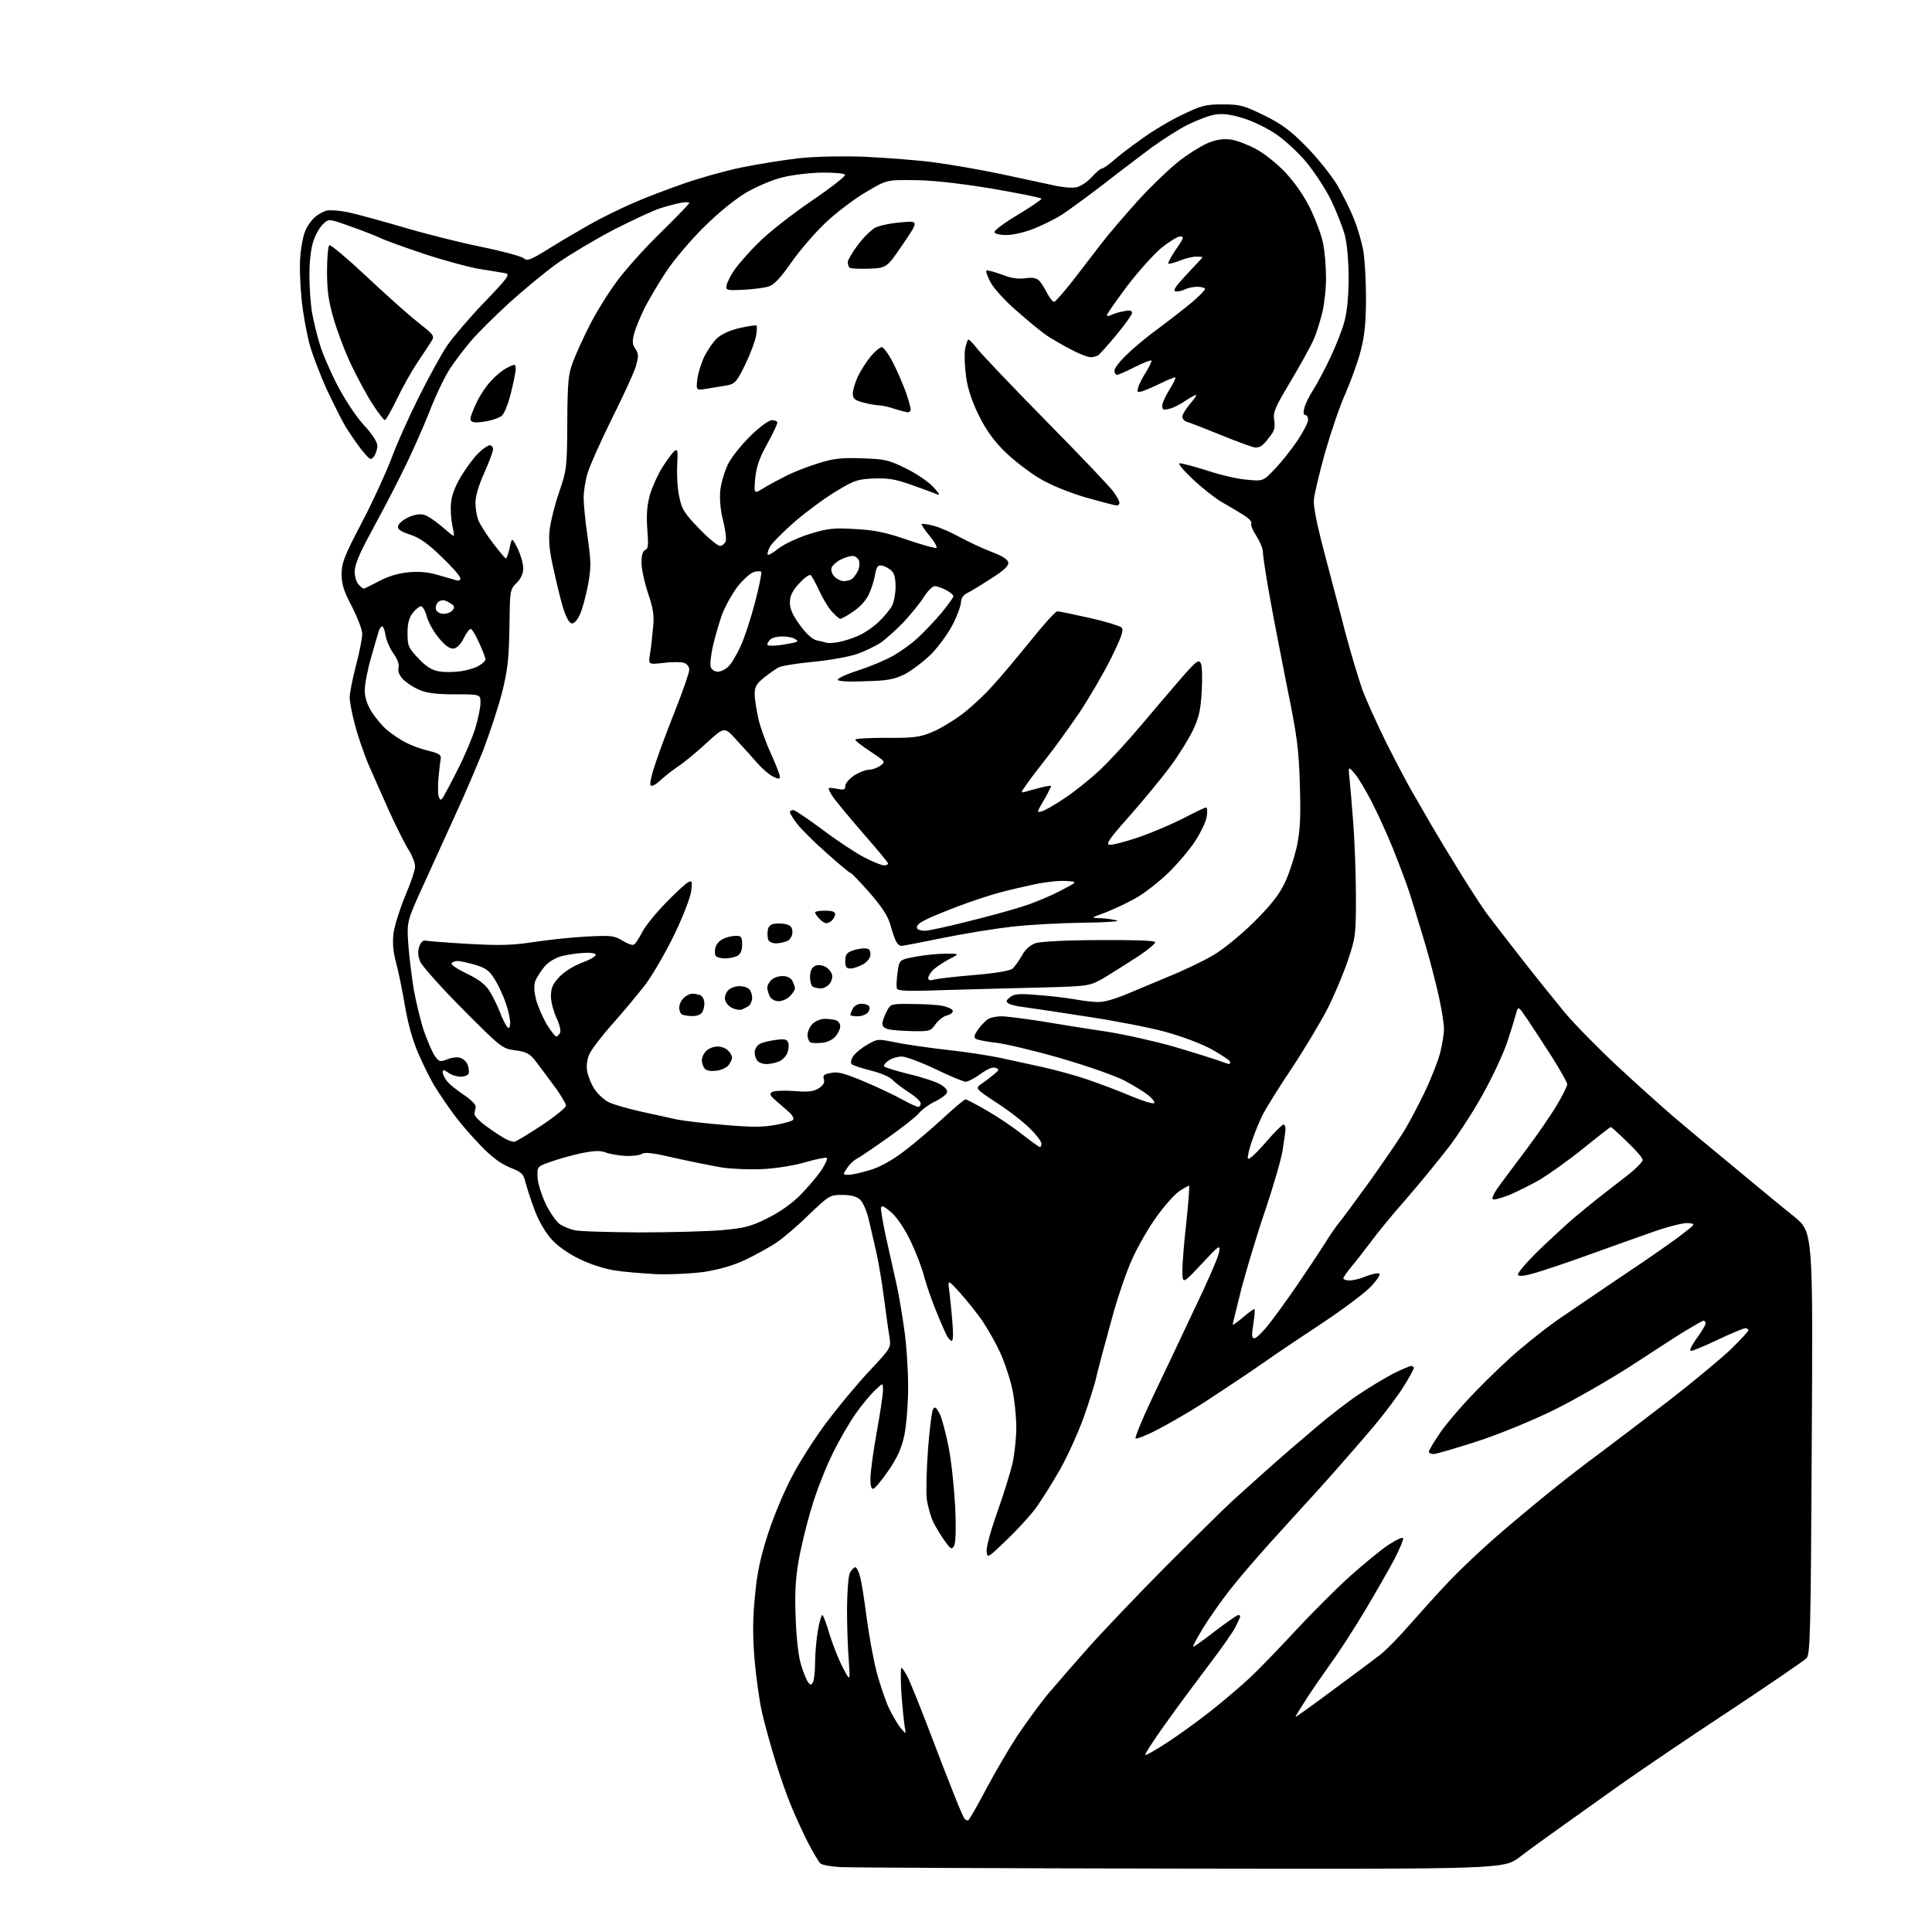 <?xml version="1.0" encoding="UTF-8" standalone="no"?>
<svg 
  version="1.1" 
  xmlns="http://www.w3.org/2000/svg" 
  xmlns:xlink="http://www.w3.org/1999/xlink" 
  xmlns:svg="http://www.w3.org/2000/svg"
  xmlns:rdf="http://www.w3.org/1999/02/22-rdf-syntax-ns#"
  xmlns:cc="http://creativecommons.org/ns#"
  xmlns:dc="http://purl.org/dc/elements/1.1/"
  viewBox="0 0 768 768"
  width="768"
  height="768"
>
<style>svg {background-color: white; }</style>"
<path stroke="none" fill="black" fill-rule="evenodd" d="M469.1,742.8C398.4,742.7 337.6,742.4 334.0,742.2C330.5,742.0 327.0,741.4 326.2,740.8C325.4,740.1 323.1,736.2 321.0,732.1C318.9,727.9 316.0,721.6 314.6,718.1C313.1,714.6 310.3,706.8 308.4,700.6C306.5,694.5 304.0,685.5 302.9,680.7C301.8,675.8 300.5,666.2 299.9,659.3C299.2,650.2 299.2,643.2 300.1,634.6C300.9,625.5 302.2,619.4 305.2,610.0C307.4,603.1 311.7,592.8 314.8,587.0C317.8,581.2 324.0,571.5 328.5,565.5C333.0,559.5 340.6,550.3 345.5,545.1C354.2,535.8 354.2,535.8 353.6,531.6C353.2,529.4 352.2,522.3 351.4,516.0C350.6,509.7 349.2,501.6 348.4,498.0C347.6,494.4 346.2,488.6 345.4,485.0C344.5,481.2 343.0,477.8 341.8,476.8C340.5,475.6 338.1,475.0 334.8,475.0C329.9,475.0 329.6,475.2 321.6,482.8C317.2,487.2 311.4,492.1 308.7,493.9C306.1,495.7 300.6,498.7 296.5,500.7C291.4,503.1 286.2,504.6 279.9,505.6C274.7,506.3 266.6,506.7 260.9,506.5C255.4,506.2 247.9,505.6 244.2,505.0C240.4,504.4 234.4,502.5 230.4,500.5C226.2,498.5 221.6,495.3 219.3,492.7C216.9,490.1 214.3,485.6 212.7,481.5C211.2,477.6 209.6,472.6 209.0,470.4C208.1,466.6 207.5,466.0 202.7,464.1C199.0,462.6 195.4,459.9 190.9,455.2C187.3,451.5 182.6,446.0 180.4,443.0C178.2,440.0 174.9,435.2 173.1,432.3C171.3,429.5 168.3,423.4 166.3,418.8C164.0,413.5 162.1,406.6 160.9,399.5C159.9,393.4 158.3,385.8 157.4,382.5C156.3,378.4 156.0,374.9 156.4,371.1C156.8,368.1 158.9,361.4 161.0,356.3C163.2,351.2 165.0,345.9 165.0,344.5C165.0,343.1 163.9,340.2 162.6,338.1C161.2,336.0 157.8,329.2 154.9,322.9C152.1,316.6 148.2,307.9 146.3,303.5C144.5,299.1 142.1,292.1 141.0,287.8C139.9,283.6 139.0,278.8 139.0,277.2C139.0,275.6 140.1,269.9 141.5,264.6C142.9,259.3 144.0,253.6 144.0,252.0C144.0,250.3 142.1,245.5 139.9,241.1C136.6,234.9 135.8,232.2 135.8,228.2C135.8,223.8 136.8,221.1 143.8,207.8C148.2,199.4 153.4,188.0 155.5,182.5C157.5,177.0 162.4,166.0 166.4,158.0C170.4,150.0 175.5,140.7 177.8,137.3C180.1,134.0 186.7,126.2 192.5,120.2C202.1,110.2 202.9,109.0 200.8,108.6C199.5,108.4 195.2,107.6 191.1,107.0C187.1,106.4 177.0,103.7 168.8,101.0C160.7,98.3 152.7,95.4 151.2,94.6C149.7,93.9 144.5,91.8 139.6,90.1C130.7,86.9 130.7,86.9 128.4,89.1C127.1,90.3 125.4,93.3 124.6,95.8C123.6,98.6 123.0,103.9 123.0,109.5C123.0,114.5 123.5,121.3 124.1,124.6C124.7,127.8 126.0,133.3 127.1,136.8C128.1,140.3 131.2,147.5 134.0,152.9C136.9,158.5 141.3,165.3 144.5,168.8C148.0,172.6 150.0,175.7 150.0,177.2C150.0,178.5 149.4,180.4 148.7,181.4C147.4,183.1 147.1,182.9 143.8,178.9C141.9,176.5 139.0,172.2 137.3,169.5C135.7,166.8 132.3,159.9 129.7,154.4C127.2,148.8 124.2,141.0 123.1,137.0C122.0,133.0 120.5,125.0 119.9,119.1C119.3,113.3 119.0,105.4 119.4,101.7C119.7,97.9 120.6,93.4 121.4,91.7C122.1,89.9 123.8,87.5 125.1,86.4C126.4,85.2 128.6,84.0 130.0,83.7C131.4,83.4 135.2,83.7 138.5,84.4C141.8,85.1 151.6,87.8 160.2,90.3C168.9,92.9 182.8,96.4 191.2,98.1C199.6,99.8 207.2,101.9 208.1,102.6C209.5,103.9 210.7,103.5 218.1,98.9C222.7,96.0 230.1,91.7 234.5,89.2C238.9,86.7 246.6,82.9 251.5,80.8C256.4,78.6 265.7,75.1 272.0,72.9C278.3,70.7 288.7,67.8 295.1,66.5C301.5,65.2 311.6,63.6 317.6,62.9C324.2,62.2 334.4,62.0 343.5,62.3C351.8,62.7 364.1,63.6 371.0,64.5C377.9,65.4 390.0,67.5 398.0,69.2C406.0,70.9 415.2,72.9 418.5,73.6C421.8,74.4 425.9,74.8 427.6,74.5C429.4,74.2 432.0,72.5 433.9,70.5C435.6,68.6 437.5,67.0 438.0,67.0C438.5,67.0 440.4,65.7 442.3,64.1C444.1,62.4 449.2,58.5 453.6,55.4C457.9,52.2 465.3,47.8 470.0,45.6C477.6,41.9 479.3,41.5 486.1,41.5C493.0,41.5 494.4,41.9 502.6,45.9C509.8,49.5 513.0,51.9 519.5,58.5C523.9,63.0 529.3,69.8 531.6,73.6C533.8,77.4 536.8,83.4 538.2,87.0C539.7,90.6 541.3,96.2 541.9,99.5C542.5,102.7 543.0,111.2 543.0,118.3C543.0,127.9 542.5,133.1 541.0,139.1C539.9,143.5 537.1,151.2 534.9,156.3C532.6,161.3 529.0,172.0 526.7,180.0C524.5,188.0 522.5,196.3 522.3,198.5C522.0,201.1 523.5,208.5 526.4,219.5C528.8,228.8 532.7,243.2 534.8,251.5C537.0,259.8 540.1,269.9 541.5,274.0C543.0,278.1 547.4,287.8 551.2,295.5C555.1,303.2 559.7,312.0 561.5,315.0C563.3,318.0 566.6,323.9 569.0,328.0C571.4,332.1 576.7,340.9 580.8,347.5C584.9,354.1 589.5,361.1 590.9,363.0C592.3,364.9 598.4,372.8 604.4,380.5C610.4,388.2 618.4,398.1 622.1,402.6C625.8,407.0 635.1,416.5 642.7,423.6C650.3,430.7 660.4,439.7 665.0,443.7C669.7,447.7 680.7,456.9 689.6,464.2C698.4,471.5 709.0,480.3 713.2,483.6C720.7,489.8 720.7,489.8 720.2,573.6C719.8,649.7 719.6,657.7 718.1,659.2C717.2,660.1 703.5,669.5 687.5,680.1C671.5,690.6 652.4,703.6 645.0,708.8C637.6,714.1 626.8,721.8 621.0,725.9C615.2,730.0 607.6,735.5 604.1,738.2C597.7,743.0 597.7,743.0 469.1,742.8zM385.0,723.5C385.4,723.2 388.6,717.7 392.0,711.2C395.4,704.8 401.0,695.2 404.4,690.0C407.9,684.8 413.3,677.4 416.5,673.5C419.8,669.6 427.0,661.3 432.6,655.0C438.2,648.7 452.2,634.0 463.6,622.5C475.1,611.0 486.8,599.5 489.5,597.0C492.2,594.5 498.6,588.8 503.5,584.4C508.4,580.0 517.1,572.5 522.8,567.7C528.4,562.9 536.3,556.8 540.3,554.2C544.3,551.5 550.3,547.9 553.7,546.1C557.1,544.4 560.4,543.0 561.0,543.0C561.5,543.0 562.0,543.4 562.0,543.8C562.0,544.3 560.3,547.4 558.2,550.8C556.2,554.1 550.5,561.8 545.5,567.7C540.5,573.6 531.5,583.9 525.5,590.6C519.5,597.2 510.1,607.5 504.6,613.6C499.2,619.6 491.9,628.1 488.5,632.5C485.1,636.9 480.4,643.6 478.1,647.4C475.8,651.2 474.1,654.4 474.3,654.6C474.4,654.8 478.4,652.0 483.0,648.4C487.6,644.9 491.8,642.0 492.2,642.0C492.6,642.0 493.0,642.2 493.0,642.5C493.0,642.8 492.1,644.8 491.1,646.8C490.0,648.9 485.4,655.5 480.8,661.5C476.2,667.6 468.4,678.0 463.6,684.8C458.7,691.6 455.0,697.3 455.3,697.6C455.5,697.9 459.5,695.6 464.1,692.6C468.7,689.6 476.6,683.9 481.5,680.0C486.4,676.1 493.5,670.1 497.1,666.7C500.7,663.3 508.8,654.9 515.1,648.1C521.4,641.3 531.0,631.7 536.5,626.7C542.0,621.8 548.9,616.1 551.8,614.2C554.7,612.3 557.3,611.0 557.7,611.4C558.1,611.7 556.5,615.5 554.3,619.8C552.0,624.1 546.7,633.4 542.5,640.4C538.3,647.4 532.1,657.1 528.6,661.8C525.2,666.6 520.7,673.1 518.7,676.3C516.7,679.4 515.0,682.2 515.0,682.5C515.0,682.7 521.4,678.1 529.2,672.3C537.1,666.5 545.5,660.2 548.0,658.3C550.5,656.5 556.1,650.8 560.5,645.7C564.9,640.7 572.1,632.7 576.5,628.1C580.9,623.5 589.0,615.9 594.5,611.1C600.0,606.3 609.2,598.6 615.0,593.9C620.8,589.2 630.0,582.0 635.5,578.0C641.0,573.9 653.6,564.3 663.5,556.7C673.4,549.0 684.5,539.8 688.2,536.2C692.0,532.5 695.0,529.2 695.0,528.8C695.0,528.3 694.4,528.0 693.8,528.0C693.1,528.0 688.2,530.0 683.0,532.5C677.8,535.0 672.9,537.0 672.2,537.0C671.4,537.0 672.3,535.1 674.4,532.1C676.4,529.4 678.0,526.7 678.0,526.1C678.0,525.5 677.6,525.0 677.2,525.0C676.8,525.0 673.3,527.0 669.5,529.3C665.6,531.7 655.8,538.1 647.5,543.5C639.2,548.8 625.8,556.5 617.5,560.6C608.9,564.8 596.0,570.1 587.1,573.0C578.7,575.7 570.9,578.0 569.9,578.0C568.8,578.0 568.0,577.6 568.0,577.1C568.0,576.6 569.8,573.5 572.1,570.1C574.3,566.7 580.6,559.3 586.1,553.6C591.6,547.9 599.7,540.1 604.3,536.3C608.8,532.5 615.4,527.3 619.0,524.8C622.6,522.3 634.0,514.6 644.3,507.6C654.7,500.7 665.6,493.1 668.6,490.7C674.1,486.5 674.1,486.5 671.1,486.2C669.4,486.0 663.0,487.6 656.8,489.8C650.6,492.0 639.0,496.1 631.0,499.0C623.0,501.9 613.7,505.0 610.3,506.0C606.2,507.2 603.8,507.5 603.4,506.8C603.0,506.3 606.7,501.9 611.6,497.1C616.5,492.4 622.8,486.6 625.5,484.3C628.2,482.0 632.5,478.5 635.0,476.5C637.5,474.6 642.5,470.6 646.2,467.8C650.0,464.9 653.0,461.9 653.0,461.1C653.0,460.3 650.2,457.1 646.8,453.9C643.5,450.6 640.5,448.0 640.3,448.0C640.1,448.0 635.2,451.8 629.4,456.5C623.6,461.2 615.8,466.7 612.2,468.9C608.5,471.0 602.9,473.8 599.8,475.1C596.6,476.3 593.7,477.1 593.4,476.7C593.0,476.3 593.8,474.5 595.1,472.6C596.4,470.7 601.4,464.1 606.1,457.8C610.8,451.6 616.5,443.3 618.8,439.4C621.1,435.6 623.0,431.8 623.0,431.0C623.0,430.3 620.2,425.4 616.9,420.1C613.5,414.8 609.1,408.1 607.1,405.1C603.5,399.8 603.5,399.8 602.6,403.1C602.1,405.0 600.7,409.6 599.4,413.5C598.2,417.4 594.3,426.0 590.7,432.7C587.2,439.4 580.8,449.4 576.6,455.1C572.3,460.7 564.4,470.4 559.0,476.6C553.6,482.7 547.3,490.4 544.9,493.7C542.5,496.9 539.1,501.3 537.3,503.4C535.5,505.6 534.0,507.7 534.0,508.2C534.0,508.6 535.1,509.0 536.5,509.0C537.8,509.0 540.8,508.3 542.9,507.4C545.1,506.5 547.5,506.0 548.2,506.2C548.9,506.5 547.7,508.4 545.2,511.2C542.9,513.7 534.1,520.3 525.7,525.9C517.4,531.4 509.0,537.0 507.3,538.2C505.5,539.5 500.5,542.9 496.3,545.8C492.0,548.7 484.0,554.0 478.5,557.6C473.0,561.1 464.8,565.9 460.3,568.2C455.8,570.6 451.8,572.1 451.4,571.8C451.1,571.4 454.0,564.2 458.0,555.8C462.0,547.4 469.5,531.7 474.6,520.8C479.8,510.0 484.3,499.7 484.6,497.8C485.1,494.6 484.8,494.8 477.6,502.5C470.1,510.5 470.1,510.5 470.0,505.2C470.0,502.3 470.7,493.6 471.6,485.8C472.4,478.1 472.9,471.6 472.7,471.4C472.5,471.2 470.8,472.2 468.8,473.5C466.8,474.9 462.7,479.5 459.6,483.9C456.5,488.2 452.2,495.7 450.1,500.4C447.9,505.1 444.1,516.2 441.7,525.2C439.2,534.2 436.6,544.0 435.9,547.0C435.3,550.0 432.9,557.4 430.8,563.4C428.6,569.5 424.4,578.8 421.4,584.1C418.4,589.4 414.0,596.4 411.6,599.7C409.2,602.9 403.9,608.6 399.8,612.5C392.6,619.4 392.5,619.5 392.2,616.7C392.0,615.1 393.9,608.2 396.4,601.2C398.9,594.2 401.6,585.4 402.5,581.7C403.3,577.9 404.0,571.5 404.0,567.4C404.0,563.3 403.3,556.4 402.4,552.2C401.5,548.0 399.3,541.4 397.5,537.5C395.7,533.6 392.5,528.0 390.4,524.9C388.2,521.8 384.3,516.9 381.6,513.9C376.7,508.5 376.7,508.5 377.4,513.5C377.7,516.2 378.3,521.8 378.6,525.8C379.0,530.3 378.9,533.0 378.3,533.0C377.8,533.0 376.7,531.8 376.0,530.2C375.3,528.7 373.4,524.4 371.9,520.6C370.3,516.7 368.3,510.9 367.4,507.6C366.6,504.2 364.1,497.8 362.0,493.4C359.6,488.4 356.6,484.0 354.3,481.9C351.5,479.5 350.4,479.0 350.2,480.1C350.1,481.0 351.1,487.0 352.6,493.6C354.1,500.1 355.8,508.2 356.6,511.5C357.3,514.8 358.6,522.3 359.4,528.1C360.3,534.0 361.0,544.3 361.0,551.1C361.0,558.1 360.3,566.5 359.5,570.5C358.4,575.7 356.8,579.2 353.3,584.4C350.6,588.3 347.9,591.6 347.2,591.8C346.4,592.0 346.0,590.8 346.0,587.8C346.0,585.4 347.1,577.1 348.5,569.4C349.9,561.8 351.0,554.2 351.0,552.6C351.0,549.6 351.0,549.6 347.9,552.6C346.2,554.2 342.8,558.2 340.4,561.6C338.0,564.9 333.8,572.1 331.1,577.6C328.4,583.0 324.5,592.8 322.6,599.4C320.6,605.9 318.3,615.5 317.4,620.8C316.2,627.7 315.9,633.8 316.3,643.4C316.6,651.5 317.4,658.6 318.5,662.0C319.4,665.0 320.7,668.1 321.3,668.8C322.1,669.9 322.5,669.9 323.1,668.8C323.6,668.1 324.0,664.6 324.0,661.1C324.0,657.6 324.5,651.8 325.1,648.3C325.7,644.8 326.5,642.0 326.9,642.0C327.2,642.0 328.6,645.5 329.8,649.8C331.1,654.0 333.5,660.0 335.1,663.0C338.0,668.5 338.0,668.5 337.4,660.0C337.0,655.3 336.7,646.1 336.7,639.4C336.8,632.3 337.2,626.4 337.9,625.1C338.6,624.0 339.5,623.0 340.0,623.0C340.5,623.0 341.4,624.7 341.9,626.8C342.5,628.8 343.6,636.1 344.5,643.0C345.4,649.9 347.2,659.7 348.5,664.8C349.9,669.9 352.1,676.4 353.5,679.3C354.9,682.1 356.9,685.6 358.1,687.0C360.2,689.5 360.2,689.5 359.6,686.1C359.3,684.2 358.7,678.3 358.3,672.9C358.0,667.4 358.0,663.0 358.3,663.0C358.7,663.0 359.8,664.7 360.9,666.8C361.9,668.9 366.0,678.9 369.8,689.0C373.7,699.2 378.1,710.6 379.7,714.5C381.2,718.4 382.9,722.1 383.3,722.8C383.8,723.5 384.5,723.8 385.0,723.5zM379.3,614.4C378.4,616.1 378.0,615.9 375.8,612.9C374.4,611.0 372.3,607.6 371.1,605.3C370.0,603.0 368.8,598.8 368.4,595.8C368.1,592.9 368.3,584.0 368.9,576.1C369.5,568.2 370.4,561.0 370.9,560.2C371.6,559.0 372.1,559.3 373.5,561.9C374.4,563.7 376.0,569.7 377.1,575.3C378.2,580.8 379.3,591.5 379.7,599.0C380.1,607.5 379.9,613.3 379.3,614.4zM498.6,532.0C499.4,532.0 501.8,529.6 504.1,526.8C506.4,523.9 511.5,516.9 515.4,511.2C519.3,505.5 524.3,498.0 526.5,494.5C528.7,491.0 531.2,487.4 532.1,486.3C533.0,485.3 538.4,478.0 544.2,470.0C549.9,462.0 556.2,452.8 558.2,449.5C560.2,446.2 563.9,439.2 566.4,434.0C568.9,428.8 571.6,421.8 572.5,418.5C573.3,415.3 574.0,411.0 574.0,409.0C574.0,407.0 573.1,401.3 572.0,396.3C570.9,391.2 568.3,381.1 566.1,373.8C563.9,366.5 561.2,357.6 560.0,354.0C558.8,350.4 556.0,343.0 553.8,337.5C551.6,332.0 547.8,323.7 545.4,319.0C543.0,314.3 539.9,309.1 538.5,307.5C535.9,304.5 535.9,304.5 536.5,310.0C536.8,313.0 537.5,321.1 538.0,328.0C538.5,334.9 539.0,347.6 539.0,356.3C539.0,371.5 538.9,372.6 535.8,381.8C534.0,387.1 530.4,395.7 527.7,401.0C525.0,406.2 518.7,416.8 513.6,424.5C508.4,432.2 503.3,440.5 502.0,443.0C500.8,445.4 498.9,449.9 497.9,452.9C496.8,455.9 496.0,459.2 496.0,460.2C496.0,461.5 498.1,459.8 502.7,454.6C506.3,450.4 509.7,447.0 510.2,447.0C510.6,447.0 511.0,447.8 511.0,448.8C511.0,449.7 510.5,453.4 509.9,457.0C509.4,460.6 506.2,471.4 503.0,481.0C499.7,490.6 495.5,504.7 493.5,512.2C491.6,519.8 490.0,526.3 490.0,526.6C490.0,526.9 491.9,525.5 494.2,523.6C496.5,521.6 498.5,520.2 498.7,520.4C498.9,520.6 498.7,523.3 498.2,526.4C497.5,530.8 497.6,532.0 498.6,532.0zM254.0,489.9C266.4,489.9 281.2,489.5 287.0,489.0C296.0,488.2 298.6,487.5 305.0,484.3C309.7,482.0 314.6,478.6 318.1,475.1C321.1,472.0 324.9,467.6 326.5,465.2C328.0,462.9 329.0,460.7 328.7,460.3C328.3,460.0 324.7,460.7 320.5,461.9C316.4,463.2 308.8,464.4 303.8,464.7C298.6,465.0 291.1,464.7 287.0,464.1C282.9,463.4 274.4,461.7 268.2,460.3C259.7,458.3 256.4,457.9 255.1,458.7C254.2,459.3 251.2,459.6 248.5,459.5C245.7,459.3 242.2,458.7 240.7,458.1C238.6,457.3 236.2,457.4 231.2,458.4C227.5,459.2 222.0,460.7 219.0,461.8C213.5,463.7 213.5,463.7 213.7,468.1C213.8,470.5 215.3,475.1 217.0,478.7C218.7,482.2 221.3,485.8 222.6,486.7C223.9,487.5 226.5,488.6 228.3,489.0C230.0,489.5 241.6,489.8 254.0,489.9zM337.4,467.0C338.7,467.0 342.6,466.1 345.9,465.1C349.9,463.9 354.7,461.2 359.3,457.7C363.3,454.7 370.2,448.8 374.8,444.6C379.3,440.4 383.4,437.0 383.8,437.0C384.2,437.0 388.0,439.0 392.2,441.4C396.4,443.8 402.8,448.1 406.3,450.9C409.9,453.7 413.1,456.0 413.4,456.0C413.7,456.0 414.0,455.4 414.0,454.6C414.0,453.8 412.0,451.1 409.5,448.7C407.1,446.2 401.2,441.6 396.4,438.5C387.6,432.7 387.6,432.7 390.2,430.8C391.7,429.8 393.9,428.1 395.2,427.0C397.3,425.3 397.3,425.1 395.8,424.5C394.6,424.0 392.6,424.9 389.8,426.9C387.5,428.6 384.8,430.0 383.9,430.0C383.0,430.0 377.6,427.8 371.9,425.0C366.2,422.3 360.1,420.0 358.5,420.0C356.8,420.0 354.4,420.7 353.2,421.6C352.0,422.4 351.2,423.5 351.4,423.9C351.7,424.3 356.2,425.7 361.4,427.0C366.6,428.2 372.3,430.1 373.9,431.1C375.9,432.3 376.8,433.5 376.4,434.4C376.1,435.2 373.8,436.9 371.4,438.0C369.0,439.2 366.3,441.2 365.3,442.5C364.3,443.8 358.7,448.2 352.9,452.3C347.1,456.4 341.5,460.2 340.3,460.8C339.2,461.4 337.5,463.1 336.6,464.5C335.0,466.9 335.0,467.0 337.4,467.0zM204.3,453.9C204.8,454.0 209.6,451.1 215.1,447.5C220.5,443.9 225.0,440.3 225.0,439.5C225.0,438.8 222.8,435.0 220.0,431.3C217.3,427.6 213.9,423.1 212.5,421.3C210.5,418.8 208.9,418.0 204.7,417.5C199.6,416.8 199.2,416.5 183.9,401.1C175.2,392.4 167.8,384.0 167.0,382.2C166.1,379.8 166.0,378.1 166.7,376.2C167.2,374.6 168.2,373.7 169.1,373.9C169.9,374.1 177.5,374.7 186.0,375.2C198.6,375.9 203.4,375.8 212.0,374.5C217.8,373.6 227.3,372.6 233.1,372.3C243.0,371.8 244.1,371.9 247.4,373.9C249.4,375.1 251.4,375.9 252.0,375.5C252.6,375.2 254.0,373.0 255.2,370.7C256.3,368.4 260.5,363.2 264.4,359.2C268.3,355.1 272.4,351.4 273.4,350.8C275.1,349.9 275.2,350.1 274.8,354.1C274.5,356.5 271.6,364.2 268.2,371.2C264.9,378.1 259.7,387.1 256.7,391.2C253.6,395.2 247.7,402.3 243.5,407.0C239.3,411.7 235.2,417.1 234.3,419.0C233.4,421.0 233.0,423.8 233.4,425.8C233.7,427.7 235.0,430.9 236.3,432.9C237.6,434.9 240.2,437.3 242.1,438.2C244.0,439.1 249.6,440.7 254.5,441.8C259.4,442.9 266.0,444.3 269.0,445.0C272.0,445.6 280.6,446.6 288.2,447.2C298.5,448.1 303.3,448.1 308.1,447.2C311.5,446.6 314.7,445.7 315.2,445.2C315.7,444.7 315.1,443.4 313.8,442.2C312.5,441.1 310.1,439.0 308.5,437.6C306.1,435.5 305.8,434.9 306.9,434.1C307.7,433.6 311.6,433.4 315.6,433.7C321.5,434.2 323.4,433.9 325.5,432.6C327.3,431.4 327.9,430.3 327.5,429.0C327.0,427.5 327.5,427.0 330.4,426.5C333.1,425.9 335.8,426.7 343.7,430.0C349.1,432.3 355.9,435.5 358.7,437.1C361.6,438.7 364.4,440.0 365.0,440.0C365.5,440.0 366.0,439.4 366.0,438.6C366.0,437.8 363.8,435.8 361.1,434.1C358.5,432.4 355.5,430.1 354.6,429.1C353.6,428.0 349.7,426.4 345.9,425.5C342.1,424.5 338.7,423.4 338.4,422.9C338.1,422.4 338.4,421.1 339.0,420.1C339.6,419.0 342.0,416.9 344.4,415.5C348.8,412.9 348.8,412.9 356.1,414.4C360.2,415.2 369.6,416.6 377.0,417.4C384.4,418.2 393.9,419.7 398.0,420.6C402.1,421.5 409.6,423.1 414.5,424.2C419.4,425.3 427.6,427.5 432.5,429.2C437.4,430.9 445.2,433.8 449.8,435.8C454.3,437.7 458.4,438.9 458.8,438.5C459.2,438.1 458.1,436.7 456.5,435.4C454.9,434.1 450.5,431.4 446.9,429.5C443.2,427.6 432.1,423.7 421.4,420.6C411.0,417.6 399.5,414.9 395.9,414.5C392.2,414.1 388.7,413.4 388.0,413.0C387.0,412.4 387.2,411.5 388.9,409.1C390.1,407.4 392.0,405.5 393.0,405.0C394.0,404.4 396.4,404.0 398.2,404.0C400.0,404.0 406.9,404.9 413.5,405.9C420.1,407.0 431.7,408.9 439.4,410.0C447.0,411.2 459.1,413.9 466.4,416.0C473.6,418.1 481.5,420.6 483.9,421.4C486.3,422.3 488.4,423.0 488.6,423.0C488.8,423.0 489.0,422.6 489.0,422.1C489.0,421.6 485.7,419.4 481.8,417.2C477.4,414.8 469.9,412.0 463.0,410.1C456.7,408.4 442.7,405.7 432.0,404.1C421.3,402.4 410.2,400.8 407.4,400.4C404.6,400.1 401.6,399.4 400.9,398.9C399.8,398.1 399.9,397.7 401.5,396.4C403.1,395.1 405.1,394.9 412.0,395.5C416.7,395.8 423.4,396.6 427.0,397.2C430.6,397.9 435.1,398.4 437.1,398.3C439.0,398.3 443.5,397.0 447.1,395.5C450.6,394.0 458.4,390.8 464.3,388.3C470.3,385.9 478.4,382.0 482.3,379.7C486.4,377.3 493.2,371.7 498.5,366.5C505.1,359.9 508.4,355.8 510.7,351.0C512.4,347.4 514.6,340.7 515.6,336.1C516.9,329.4 517.1,324.3 516.7,311.6C516.3,297.7 515.6,292.5 511.6,272.9C509.1,260.4 505.9,243.8 504.5,235.9C503.1,228.0 502.0,220.5 502.0,219.3C502.0,218.0 500.8,215.2 499.4,213.0C498.0,210.9 497.1,208.7 497.4,208.1C497.8,207.5 496.4,206.0 494.3,204.7C492.2,203.4 488.4,201.1 485.7,199.6C483.1,198.1 478.0,194.1 474.4,190.7C470.7,187.3 468.3,184.4 468.8,184.2C469.4,184.0 474.3,185.3 479.7,187.0C485.1,188.8 492.3,190.5 495.8,190.7C502.1,191.3 502.1,191.3 506.8,186.4C509.4,183.7 513.4,178.6 515.8,175.1C518.1,171.6 520.0,167.9 520.0,166.9C520.0,165.8 519.5,165.0 518.9,165.0C518.2,165.0 518.0,164.0 518.5,162.2C518.8,160.7 520.4,157.5 522.0,155.0C523.6,152.5 526.7,146.7 528.9,142.0C531.1,137.3 533.7,130.8 534.5,127.5C535.5,123.8 536.1,117.3 536.1,110.5C536.1,103.7 535.5,97.2 534.6,93.5C533.7,90.2 531.2,83.9 529.1,79.5C526.9,75.1 522.5,68.3 519.3,64.5C516.1,60.6 510.6,55.6 507.2,53.3C503.7,50.9 497.9,48.1 494.2,47.0C489.5,45.5 486.2,45.1 483.3,45.5C480.9,45.8 476.0,47.7 472.3,49.5C468.5,51.4 462.0,55.6 457.7,58.7C453.5,61.9 444.7,68.5 438.3,73.5C431.8,78.5 424.6,83.7 422.2,85.3C419.9,86.8 415.1,89.2 411.7,90.6C408.2,92.1 403.4,93.3 400.6,93.4C397.7,93.5 395.5,93.0 395.3,92.3C395.1,91.7 399.2,88.6 404.4,85.5C409.7,82.3 414.0,79.4 414.0,79.0C414.0,78.6 404.9,76.8 393.8,74.9C380.3,72.7 369.9,71.6 362.9,71.6C352.4,71.5 352.4,71.5 344.0,76.5C339.4,79.2 332.2,84.7 328.0,88.7C323.9,92.6 317.8,99.7 314.5,104.4C310.2,110.6 307.7,113.2 305.5,113.9C303.9,114.4 299.4,115.0 295.5,115.2C289.0,115.5 288.5,115.4 288.8,113.5C289.0,112.4 290.3,109.7 291.8,107.5C293.3,105.3 297.6,100.3 301.5,96.5C305.3,92.6 314.8,85.2 322.4,80.0C330.1,74.8 336.2,70.0 335.9,69.5C335.7,68.9 331.8,68.6 326.8,68.6C322.0,68.7 314.9,69.5 311.1,70.5C307.2,71.4 300.9,74.1 296.7,76.5C292.2,79.2 285.6,84.5 279.9,90.2C274.7,95.3 267.9,103.3 264.8,108.0C261.7,112.7 257.9,119.2 256.2,122.5C254.6,125.8 252.7,130.3 252.1,132.5C251.3,135.7 251.3,136.9 252.6,138.7C253.9,140.7 253.9,141.6 252.7,145.8C251.9,148.4 247.6,157.7 243.2,166.5C238.8,175.4 234.5,185.0 233.6,188.0C232.7,190.9 232.0,195.4 232.0,197.9C232.0,200.4 232.7,207.5 233.6,213.6C235.0,223.6 235.0,225.5 233.7,232.8C232.8,237.3 231.4,242.6 230.4,244.5C229.4,246.7 228.1,248.0 227.2,247.8C226.2,247.6 224.9,245.1 223.8,241.5C222.8,238.2 221.1,231.2 220.0,226.0C218.4,219.1 218.0,214.9 218.5,210.5C218.9,207.2 220.6,200.4 222.3,195.5C225.3,186.8 225.4,185.9 225.5,168.0C225.6,152.0 225.9,148.8 227.7,144.0C228.8,141.0 231.8,134.4 234.3,129.5C236.8,124.5 241.6,116.7 245.1,112.0C248.5,107.3 256.4,98.5 262.7,92.4C268.9,86.3 274.0,81.0 274.0,80.7C274.0,80.3 272.5,80.3 270.8,80.6C269.0,80.9 265.3,81.9 262.7,82.7C260.0,83.5 251.7,87.4 244.2,91.2C236.7,95.1 226.5,101.2 221.5,104.7C216.6,108.2 207.8,115.5 202.0,120.8C196.2,126.1 189.4,132.9 187.0,135.8C184.5,138.7 180.9,143.5 178.9,146.5C176.9,149.5 173.1,157.4 170.5,164.2C167.8,171.0 162.8,182.1 159.3,189.0C155.9,195.9 150.3,206.4 147.0,212.5C142.8,220.2 141.0,224.6 141.0,227.2C141.0,229.2 141.7,231.6 142.6,232.4C143.4,233.3 144.3,234.0 144.6,234.0C144.8,234.0 147.5,232.7 150.5,231.1C154.0,229.2 158.2,227.9 162.2,227.5C166.5,227.1 170.1,227.4 173.5,228.4C176.2,229.2 179.5,230.1 180.8,230.5C182.3,231.0 183.0,230.8 183.0,229.9C183.0,229.1 179.7,225.3 175.6,221.4C170.1,216.1 166.9,213.8 163.0,212.5C159.3,211.3 158.0,210.4 158.2,209.2C158.4,208.2 160.1,206.7 162.2,205.7C164.5,204.6 166.8,204.2 168.4,204.6C169.8,204.9 172.9,207.0 175.4,209.1C177.8,211.2 180.0,213.0 180.3,213.0C180.6,213.0 180.3,211.1 179.8,208.8C179.3,206.4 179.0,202.4 179.3,199.9C179.5,196.9 181.0,193.2 183.3,189.3C185.4,185.9 188.4,181.8 190.2,180.1C191.9,178.4 194.0,177.0 194.7,177.0C195.4,177.0 196.0,177.7 196.0,178.6C196.0,179.5 194.4,183.7 192.5,188.0C190.3,192.8 189.0,197.3 189.0,199.8C189.0,202.0 189.5,205.1 190.1,206.7C190.7,208.2 193.2,212.3 195.8,215.7C198.4,219.1 200.8,222.0 201.1,222.0C201.4,222.0 202.1,220.1 202.6,217.8C203.5,213.5 203.5,213.5 205.8,218.1C207.0,220.6 208.0,224.1 208.0,225.9C208.0,228.0 207.1,230.0 205.3,231.8C202.7,234.4 202.7,234.6 202.5,249.5C202.3,262.0 201.8,266.3 199.6,275.2C198.1,281.0 194.7,291.4 192.1,298.2C189.4,304.9 184.5,316.4 181.2,323.5C178.0,330.6 172.2,343.2 168.5,351.4C161.7,366.3 161.7,366.3 162.3,375.4C162.7,380.4 163.7,388.6 164.5,393.5C165.4,398.4 167.2,405.9 168.6,410.1C170.1,414.2 172.0,418.7 173.0,420.0C174.6,422.1 175.0,422.2 177.8,421.1C179.5,420.4 181.8,420.1 183.0,420.5C184.2,420.9 185.5,422.1 185.9,423.3C186.4,424.5 186.5,426.1 186.3,426.8C186.0,427.4 184.6,428.0 183.1,428.0C181.6,428.0 179.4,427.3 178.2,426.4C176.3,425.1 176.0,425.1 176.0,426.3C176.0,427.1 176.8,428.7 177.8,429.9C178.7,431.1 181.8,433.5 184.5,435.3C187.4,437.3 189.3,439.2 189.1,440.1C188.9,440.9 188.7,442.1 188.6,442.9C188.6,443.7 191.0,446.1 194.0,448.2C197.0,450.4 200.4,452.5 201.5,453.0C202.6,453.5 203.9,453.9 204.3,453.9zM285.0,425.6C282.8,425.9 281.0,425.7 280.2,424.9C279.6,424.2 279.0,422.6 279.0,421.5C279.0,420.3 279.8,418.6 280.8,417.7C281.8,416.7 283.8,416.0 285.3,416.0C286.7,416.0 288.6,416.7 289.4,417.6C290.3,418.4 291.0,419.7 291.0,420.4C291.0,421.1 290.4,422.4 289.7,423.3C289.1,424.3 286.9,425.3 285.0,425.6zM304.6,423.0C303.4,423.0 301.9,422.5 301.2,421.8C300.5,421.1 300.0,419.6 300.0,418.3C300.0,417.1 300.9,415.6 302.0,415.0C303.0,414.4 305.9,413.7 308.3,413.4C311.8,412.9 312.8,413.1 313.3,414.4C313.7,415.3 313.5,417.1 313.0,418.5C312.5,419.9 310.9,421.5 309.5,422.0C308.0,422.6 305.9,423.0 304.6,423.0zM327.0,414.5C325.1,414.7 322.9,414.7 322.2,414.4C321.6,414.1 321.0,412.7 321.0,411.4C321.0,410.1 321.9,408.1 323.0,407.0C324.1,405.9 326.3,405.0 327.9,405.0C329.5,405.0 331.5,405.3 332.4,405.6C333.3,405.9 334.0,407.0 334.0,408.0C334.0,409.0 333.2,410.7 332.2,411.9C331.3,413.1 329.0,414.3 327.0,414.5zM221.1,412.0C221.6,412.0 222.3,411.3 222.7,410.4C223.0,409.5 222.3,406.8 221.1,404.4C220.0,401.9 219.0,398.2 219.0,396.0C219.0,392.8 219.7,391.2 222.2,388.5C224.1,386.4 227.9,384.0 231.3,382.7C234.6,381.5 237.0,380.1 236.8,379.5C236.7,378.9 234.5,378.6 232.0,378.8C229.5,378.9 225.6,379.5 223.2,380.1C220.6,380.8 217.9,382.5 216.4,384.3C215.0,386.0 213.4,388.5 212.8,389.9C212.2,391.6 212.3,394.0 213.0,397.0C213.6,399.5 215.5,403.9 217.1,406.8C218.8,409.6 220.6,412.0 221.1,412.0zM362.7,409.9C358.7,409.8 354.4,409.5 353.0,409.1C351.2,408.6 350.6,407.8 350.8,406.4C351.0,405.4 351.8,403.3 352.6,401.8C354.0,399.1 354.3,399.0 362.3,399.1C366.8,399.1 372.3,399.4 374.4,399.8C376.6,400.2 378.5,401.1 378.7,401.7C379.0,402.4 378.0,403.2 376.6,403.6C375.1,403.9 373.1,405.5 371.9,407.1C370.0,409.9 369.5,410.0 362.7,409.9zM202.8,406.9C202.9,405.6 202.2,402.0 201.1,398.9C200.1,395.8 198.0,391.4 196.6,389.2C194.5,385.8 193.1,384.8 188.8,383.5C186.0,382.7 182.8,382.0 181.9,382.0C180.9,382.0 179.9,382.4 179.5,382.9C179.2,383.5 181.9,385.3 185.5,387.0C190.1,389.2 192.8,391.2 194.5,393.8C195.8,395.8 197.6,399.5 198.6,402.0C199.5,404.5 200.8,407.1 201.4,407.9C202.3,409.1 202.6,408.9 202.8,406.9zM275.1,403.9C273.6,403.9 271.9,403.6 271.2,403.3C270.6,403.1 270.0,401.8 270.0,400.6C270.0,399.3 270.8,397.6 271.8,396.7C272.8,395.7 274.4,395.0 275.2,395.0C276.1,395.0 277.5,395.3 278.4,395.6C279.3,396.0 280.0,397.4 280.0,398.9C280.0,400.4 279.5,402.1 278.8,402.8C278.1,403.5 276.5,404.0 275.1,403.9zM340.9,404.0C339.3,404.0 338.0,403.7 338.0,403.4C338.0,403.1 338.5,402.0 339.0,400.9C339.6,399.8 341.1,399.0 342.5,399.0C343.8,399.0 345.2,399.5 345.5,400.0C345.9,400.6 345.6,401.7 345.0,402.5C344.3,403.3 342.5,404.0 340.9,404.0zM294.9,401.3C294.0,401.6 292.2,401.3 290.9,400.6C289.6,400.0 288.4,398.5 288.2,397.3C288.0,396.2 288.6,394.5 289.5,393.6C290.4,392.7 292.4,392.0 293.9,392.0C295.4,392.0 297.1,392.5 297.8,393.2C298.5,393.9 299.0,395.4 299.0,396.6C299.0,397.8 298.4,399.2 297.8,399.7C297.1,400.3 295.8,400.9 294.9,401.3zM309.5,398.0C308.1,398.0 306.6,397.2 306.0,396.1C305.5,395.0 305.0,393.5 305.0,392.6C305.0,391.8 305.7,390.4 306.6,389.6C307.4,388.7 309.4,388.0 311.0,388.0C312.9,388.0 314.3,388.7 315.0,389.9C315.5,391.0 316.0,392.3 316.0,392.9C316.0,393.5 315.1,394.9 314.0,396.0C312.9,397.1 310.9,398.0 309.5,398.0zM377.8,393.5C360.8,394.1 356.9,394.0 356.5,392.9C356.3,392.1 356.4,389.3 356.8,386.5C357.5,381.5 357.5,381.5 364.0,380.3C367.6,379.6 373.0,379.1 376.0,379.1C381.5,379.1 381.5,379.1 377.5,381.2C375.3,382.3 372.5,384.2 371.2,385.3C370.0,386.4 369.0,388.0 369.0,388.7C369.0,389.7 369.7,389.9 371.2,389.4C372.4,389.1 379.6,388.2 387.1,387.6C395.6,386.9 401.4,385.9 402.4,385.1C403.3,384.4 405.0,382.0 406.2,379.9C407.6,377.3 409.5,375.7 411.7,374.9C413.7,374.3 424.0,373.7 437.0,373.7C451.0,373.6 459.1,373.9 459.2,374.5C459.3,375.1 456.5,377.4 453.0,379.8C449.4,382.1 443.5,385.9 439.9,388.1C433.3,392.0 433.3,392.0 415.9,392.5C406.3,392.7 389.2,393.2 377.8,393.5zM326.2,392.9C325.3,392.9 323.9,392.6 323.2,392.3C322.6,392.1 322.0,390.3 322.0,388.5C322.0,386.2 322.6,384.7 323.8,384.1C325.0,383.4 326.4,383.5 328.1,384.3C329.4,385.0 330.6,386.5 330.8,387.7C331.0,388.8 330.4,390.5 329.5,391.4C328.6,392.3 327.1,393.0 326.2,392.9zM338.1,385.0C336.4,385.0 336.0,384.4 336.0,382.0C336.0,379.6 336.6,378.7 338.6,378.0C340.0,377.4 342.2,377.0 343.6,377.0C345.4,377.0 346.0,377.5 346.0,379.3C346.0,380.7 345.0,382.2 343.1,383.3C341.5,384.2 339.2,385.0 338.1,385.0zM288.1,381.0C286.5,381.0 284.8,380.5 284.5,379.9C284.1,379.4 284.1,377.9 284.4,376.6C284.7,375.4 286.1,373.8 287.5,373.2C288.9,372.5 291.2,372.0 292.5,372.0C294.7,372.0 295.0,372.5 295.0,375.5C295.0,377.9 294.4,379.2 293.1,380.0C292.0,380.5 289.8,381.0 288.1,381.0zM358.3,376.0C357.6,376.0 356.7,375.2 356.2,374.2C355.7,373.3 354.7,370.4 354.0,367.8C353.1,364.4 350.8,360.8 345.8,355.0C341.9,350.6 338.5,347.0 338.1,347.0C337.7,347.0 333.4,343.4 328.5,339.0C323.6,334.7 318.3,329.4 316.8,327.4C315.2,325.3 314.0,323.3 314.0,322.8C314.0,322.4 314.6,322.0 315.3,322.0C316.0,322.0 321.3,325.6 327.1,329.9C332.9,334.3 340.4,339.2 343.7,340.9C347.0,342.6 350.5,344.0 351.4,344.0C352.3,344.0 353.0,343.7 353.0,343.2C353.0,342.8 348.3,337.2 342.7,330.8C337.1,324.3 331.6,317.7 330.6,316.0C328.8,312.9 328.8,312.9 332.4,313.5C335.5,314.1 336.0,314.0 336.0,312.4C336.1,311.3 337.7,309.5 339.6,308.2C341.6,307.0 344.1,306.0 345.3,306.0C346.6,306.0 348.6,305.3 349.9,304.4C352.1,302.8 352.1,302.8 346.1,298.8C342.7,296.6 340.0,294.5 340.0,294.0C340.0,293.6 345.5,293.3 352.2,293.3C362.8,293.4 365.3,293.1 370.1,291.2C373.2,290.0 378.7,286.7 382.2,284.1C385.8,281.4 391.3,276.3 394.4,272.8C397.6,269.4 404.4,261.2 409.6,254.8C414.8,248.3 419.6,243.0 420.3,243.0C421.0,243.0 426.7,244.2 433.0,245.6C439.3,247.0 445.1,248.8 445.8,249.4C446.8,250.4 446.0,252.8 441.7,261.6C438.7,267.6 432.9,277.6 428.8,283.7C424.6,289.8 418.8,297.9 415.8,301.6C412.8,305.4 409.3,310.0 408.0,311.9C405.6,315.3 405.6,315.3 408.1,314.6C409.4,314.2 412.1,313.5 414.0,313.0C415.9,312.5 417.6,312.3 417.8,312.4C417.9,312.6 416.7,315.1 415.0,318.0C412.1,323.0 412.0,323.1 414.2,322.5C415.5,322.1 419.5,319.8 423.2,317.3C426.9,314.9 433.1,309.9 436.9,306.4C440.8,302.8 448.3,294.6 453.7,288.2C459.1,281.8 466.4,273.2 469.9,269.2C475.4,262.9 476.5,262.1 477.3,263.6C477.9,264.6 478.0,269.4 477.7,274.7C477.3,282.2 476.6,285.3 474.2,290.3C472.6,293.7 468.5,300.3 465.0,305.0C461.5,309.6 454.3,318.4 448.9,324.5C441.1,333.2 439.5,335.6 441.0,335.8C442.0,336.0 447.0,334.7 452.1,333.0C457.2,331.3 465.2,327.9 470.0,325.5C474.7,323.0 479.0,321.0 479.4,321.0C479.9,321.0 480.0,322.6 479.7,324.6C479.4,326.6 477.3,331.0 475.0,334.5C472.8,337.9 467.9,343.6 464.2,347.2C460.5,350.7 454.8,355.2 451.5,357.0C448.2,358.9 442.8,361.4 439.5,362.7C433.5,364.9 433.5,364.9 437.5,365.0C439.7,365.1 442.6,365.5 444.0,365.9C445.4,366.3 439.3,366.7 430.5,366.8C421.7,366.9 408.9,367.6 402.0,368.4C395.1,369.2 382.8,371.2 374.5,372.9C366.3,374.6 359.0,376.0 358.3,376.0zM308.5,375.0C307.1,375.0 305.7,374.4 305.4,373.6C305.1,372.8 305.0,371.1 305.2,369.8C305.4,368.3 306.3,367.4 307.9,367.2C309.1,367.0 311.3,367.1 312.6,367.4C314.3,367.9 315.0,368.7 315.0,370.5C315.0,371.9 314.2,373.4 313.1,374.0C312.0,374.5 310.0,375.0 308.5,375.0zM367.6,370.0C369.0,370.0 376.5,368.4 384.3,366.4C392.1,364.5 402.0,361.8 406.3,360.4C410.6,359.1 417.3,356.3 421.3,354.2C428.5,350.5 428.5,350.5 423.8,350.2C421.2,350.0 415.6,350.6 411.4,351.5C407.1,352.4 400.7,353.9 397.0,354.9C393.4,355.9 387.3,357.9 383.5,359.3C379.6,360.7 374.3,362.8 371.5,364.0C368.8,365.1 366.0,366.6 365.3,367.2C364.6,367.8 364.3,368.6 364.6,369.1C364.9,369.6 366.2,370.0 367.6,370.0zM328.5,367.0C327.8,367.0 326.6,366.2 325.7,365.2C324.7,364.2 324.0,363.0 324.0,362.7C324.0,362.3 325.8,362.0 328.0,362.0C330.6,362.0 332.0,362.4 332.0,363.3C332.0,364.0 331.5,365.1 330.8,365.8C330.1,366.5 329.1,367.0 328.5,367.0zM176.1,317.0C176.6,316.2 179.3,311.2 181.9,306.0C184.6,300.8 187.7,293.4 188.9,289.6C190.0,285.9 191.0,281.3 191.0,279.4C191.0,276.0 191.0,276.0 180.8,276.0C172.9,276.0 169.5,275.5 166.4,274.1C164.1,273.1 161.3,271.2 160.1,269.9C158.7,268.4 158.1,266.8 158.4,265.4C158.8,264.1 158.0,262.1 156.5,259.9C155.1,258.1 153.7,254.8 153.3,252.8C153.0,250.7 152.4,249.0 151.9,249.0C151.5,249.0 150.9,249.8 150.6,250.8C150.3,251.7 148.9,256.5 147.5,261.4C146.1,266.2 145.0,272.1 145.0,274.4C145.0,277.3 145.9,280.0 147.8,283.1C149.4,285.5 152.1,288.8 154.0,290.3C155.8,291.8 159.1,294.1 161.4,295.2C163.6,296.4 167.8,297.9 170.5,298.5C174.6,299.5 175.4,300.1 175.2,301.6C175.0,302.6 174.6,306.1 174.3,309.2C174.0,312.4 174.1,315.7 174.4,316.7C175.0,318.2 175.2,318.2 176.1,317.0zM262.4,310.3C260.4,312.1 259.0,312.8 258.6,312.1C258.2,311.5 259.1,307.6 260.6,303.3C262.0,299.0 265.6,289.4 268.6,281.9C271.6,274.3 274.0,267.3 274.0,266.2C274.0,265.0 273.1,263.9 271.9,263.5C270.8,263.1 267.1,263.1 263.8,263.5C257.7,264.2 257.7,264.2 258.4,259.9C258.8,257.5 259.3,252.8 259.6,249.5C260.1,244.7 259.7,242.0 257.6,235.8C256.2,231.6 255.0,226.1 255.0,223.7C255.0,220.7 255.5,219.0 256.5,218.6C257.7,218.2 257.8,216.6 257.3,210.3C256.9,204.4 257.2,201.0 258.4,196.5C259.4,193.3 261.6,188.4 263.4,185.6C265.2,182.8 267.3,180.0 268.1,179.3C269.4,178.3 269.5,179.1 269.2,184.9C269.0,188.6 269.3,194.3 270.0,197.4C271.0,202.4 272.0,204.0 277.8,210.0C281.5,213.9 285.3,217.0 286.2,217.0C287.1,217.0 288.1,216.1 288.5,215.1C288.8,214.0 288.3,210.3 287.4,206.8C286.4,202.8 286.0,198.6 286.3,195.1C286.6,192.2 288.0,187.4 289.4,184.5C290.9,181.6 294.8,176.7 298.4,173.2C302.1,169.6 305.7,167.0 306.9,167.0C308.1,167.0 309.0,167.5 309.0,168.0C309.0,168.6 307.2,172.5 304.9,176.6C301.8,182.2 300.7,185.5 300.2,190.2C299.7,196.4 299.7,196.4 303.6,194.0C305.7,192.7 310.0,190.4 313.0,188.9C316.1,187.4 321.8,185.2 325.8,184.0C331.6,182.2 334.9,181.9 342.8,182.2C351.7,182.5 353.3,182.8 360.1,186.2C364.2,188.2 369.1,191.5 371.0,193.6C373.4,196.2 373.9,197.0 372.5,196.5C371.4,196.0 366.9,194.4 362.5,192.8C356.0,190.5 353.2,190.0 347.4,190.2C340.9,190.5 339.6,190.9 332.2,195.4C327.7,198.1 320.3,203.6 315.8,207.5C311.2,211.5 306.9,215.9 306.1,217.3C305.3,218.8 304.9,220.2 305.2,220.5C305.5,220.8 307.4,219.7 309.5,218.0C311.7,216.3 317.0,213.8 321.7,212.3C329.2,210.0 331.3,209.8 339.9,210.3C347.6,210.7 352.0,211.6 360.4,214.5C366.3,216.5 371.6,218.0 372.2,217.8C372.7,217.6 371.6,215.5 369.6,213.1C367.6,210.7 366.1,208.5 366.4,208.3C366.6,208.1 368.8,208.4 371.1,209.0C373.5,209.6 378.3,211.7 381.7,213.6C385.2,215.5 390.8,218.1 394.2,219.4C398.5,221.0 400.6,222.4 400.8,223.6C401.0,225.0 399.0,226.8 393.8,230.1C389.8,232.7 385.5,235.3 384.2,235.9C382.9,236.6 382.0,238.0 382.0,239.4C382.0,240.6 380.6,244.6 378.8,248.1C377.0,251.7 373.2,256.9 370.1,260.1C367.0,263.1 362.2,266.7 359.5,268.1C355.3,270.1 352.7,270.6 343.8,270.8C337.0,271.1 333.0,270.8 333.0,270.2C333.0,269.6 336.7,267.9 341.2,266.5C345.8,265.0 352.0,262.4 355.0,260.7C358.0,259.0 362.5,255.8 364.9,253.5C367.3,251.3 371.5,246.9 374.2,243.7C376.8,240.5 379.0,237.5 379.0,237.0C379.0,236.5 377.7,235.4 376.0,234.5C374.4,233.7 372.4,233.0 371.6,233.0C370.7,233.0 368.8,234.9 367.3,237.2C365.9,239.6 362.2,244.0 359.3,247.2C356.3,250.3 352.2,254.0 350.2,255.4C348.1,256.8 343.8,258.9 340.6,260.0C337.4,261.1 329.5,262.5 323.1,263.1C316.7,263.7 310.6,264.7 309.5,265.3C308.4,265.9 305.8,267.7 303.8,269.3C300.7,271.8 300.0,273.0 300.0,275.9C300.0,277.9 300.7,282.3 301.5,285.8C302.3,289.3 304.6,295.6 306.5,299.7C308.4,303.9 310.0,307.9 310.0,308.7C310.0,309.8 309.5,309.8 307.1,308.6C305.6,307.8 302.8,305.4 301.0,303.3C299.2,301.2 295.5,297.1 292.8,294.2C288.0,288.8 288.0,288.8 280.7,295.5C276.8,299.1 271.7,303.3 269.5,304.7C267.3,306.2 264.1,308.7 262.4,310.3zM183.4,266.8C186.0,266.4 189.3,265.4 190.6,264.5C191.9,263.7 193.0,262.6 193.0,262.1C193.0,261.6 191.9,258.7 190.5,255.6C189.1,252.5 187.6,250.0 187.1,250.0C186.6,250.0 185.3,251.7 184.3,253.8C183.2,256.0 181.7,257.6 180.4,257.8C178.9,258.0 177.1,256.8 174.6,253.8C172.5,251.4 170.4,247.6 169.7,245.2C169.1,242.9 168.0,241.0 167.4,241.0C166.7,241.0 165.2,242.2 164.1,243.6C162.6,245.6 162.0,247.7 162.0,251.7C162.0,256.7 162.3,257.5 166.3,261.7C169.5,265.1 171.7,266.4 174.6,266.9C176.7,267.3 180.7,267.2 183.4,266.8zM285.4,267.0C286.6,267.0 288.6,266.0 289.8,264.7C290.9,263.5 293.0,260.0 294.4,256.9C295.8,253.9 298.4,246.1 300.1,239.6C301.8,233.1 302.9,227.6 302.6,227.3C302.3,227.0 301.0,227.0 299.7,227.4C298.4,227.7 295.4,230.4 293.1,233.3C290.9,236.3 288.1,241.3 286.9,244.6C285.8,247.8 284.2,253.3 283.4,256.8C282.6,260.3 282.2,264.0 282.5,265.1C282.9,266.2 284.0,267.0 285.4,267.0zM309.8,256.5C312.4,256.1 315.2,255.6 316.0,255.4C317.3,254.9 317.3,254.8 316.0,254.0C315.2,253.4 312.9,253.0 310.9,253.0C309.0,253.0 306.9,253.5 306.2,254.2C305.5,254.9 305.0,255.8 305.0,256.3C305.0,256.7 307.1,256.8 309.8,256.5zM333.0,255.3C334.9,255.0 338.5,253.9 341.0,252.8C343.5,251.8 347.2,249.2 349.3,247.2C351.4,245.2 353.8,242.3 354.6,240.8C355.4,239.3 356.0,235.9 356.0,233.2C356.0,229.8 355.5,227.8 354.2,226.7C353.3,225.9 351.6,225.0 350.5,224.8C349.0,224.6 348.5,225.2 347.9,228.2C347.6,230.3 346.5,233.8 345.5,236.0C344.4,238.5 342.0,241.2 339.3,243.0C336.9,244.7 334.5,246.0 334.0,246.0C333.6,246.0 331.9,244.5 330.4,242.8C328.9,241.0 326.7,237.2 325.4,234.3C324.1,231.5 322.7,228.9 322.2,228.6C321.6,228.3 319.6,229.8 317.6,232.0C314.9,235.0 314.0,236.9 314.0,239.5C314.0,242.1 315.1,244.6 318.0,248.5C320.6,252.1 323.0,254.2 324.8,254.6C326.3,254.9 327.9,255.3 328.5,255.5C329.1,255.7 331.1,255.6 333.0,255.3zM176.3,244.0C177.7,244.0 179.3,243.4 179.9,242.6C180.7,241.6 180.7,241.0 179.8,240.3C179.1,239.8 177.7,239.0 176.8,238.7C175.9,238.4 174.6,238.8 174.0,239.5C173.3,240.3 173.0,241.7 173.4,242.5C173.7,243.3 175.0,244.0 176.3,244.0zM335.4,231.0C336.6,231.0 338.0,230.6 338.6,230.2C339.2,229.8 340.2,228.5 340.9,227.2C341.6,226.0 341.8,224.0 341.5,223.0C341.1,221.9 340.0,221.0 338.9,221.0C337.8,221.0 335.6,221.7 334.1,222.5C332.5,223.3 331.0,224.7 330.6,225.6C330.2,226.6 330.7,228.1 331.6,229.1C332.6,230.2 334.3,231.0 335.4,231.0zM443.8,200.9C443.1,200.9 437.5,199.4 431.4,197.7C424.5,195.6 417.6,192.8 413.1,190.1C409.1,187.7 403.0,183.0 399.5,179.6C395.2,175.4 392.0,171.0 389.3,165.5C386.6,160.2 384.8,155.0 384.1,150.2C383.5,146.2 383.3,141.2 383.6,139.0C384.0,136.8 384.6,135.0 385.0,135.0C385.4,135.0 387.0,136.7 388.6,138.8C390.2,140.8 402.5,153.8 416.0,167.5C429.5,181.2 441.6,193.9 442.8,195.7C444.0,197.4 445.0,199.3 445.0,199.9C445.0,200.5 444.4,201.0 443.8,200.9zM499.0,177.9C498.2,177.9 492.1,175.7 485.5,173.0C478.9,170.3 472.7,167.9 471.8,167.7C470.8,167.4 470.0,166.5 470.0,165.6C470.0,164.8 471.4,162.5 473.1,160.5C474.8,158.6 475.8,157.0 475.4,157.0C475.0,157.0 473.0,158.1 471.1,159.4C469.1,160.8 466.3,162.2 464.8,162.5C462.5,163.1 462.0,162.9 462.0,161.3C462.0,160.3 463.3,157.3 465.0,154.7C466.6,152.1 467.6,150.0 467.1,150.0C466.6,150.0 464.0,151.1 461.3,152.4C458.7,153.7 455.4,155.1 454.2,155.5C452.0,156.1 451.9,156.0 452.5,153.8C452.9,152.6 454.3,149.8 455.7,147.7C457.0,145.5 457.9,143.6 457.7,143.3C457.4,143.1 454.5,144.2 451.1,145.9C447.8,147.6 444.6,149.0 444.0,149.0C443.5,149.0 443.0,148.2 443.0,147.3C443.0,146.4 445.2,143.5 448.0,140.9C450.7,138.2 456.4,133.5 460.7,130.4C465.0,127.2 470.9,122.6 473.8,120.2C476.6,117.8 479.0,115.4 479.0,114.9C479.0,114.4 477.6,114.0 475.9,114.0C474.2,114.0 472.0,114.5 470.9,115.1C469.8,115.6 468.2,116.0 467.3,115.8C466.1,115.6 467.4,113.7 471.8,109.0C475.2,105.4 478.0,102.4 478.0,102.3C478.0,102.1 476.9,102.0 475.5,102.0C474.2,102.0 471.2,102.7 469.0,103.6C466.7,104.5 464.7,105.0 464.4,104.8C464.2,104.5 465.5,102.0 467.5,99.1C470.6,94.7 470.8,94.0 469.1,94.0C468.1,94.0 464.7,96.1 461.6,98.6C458.6,101.1 452.4,108.0 448.0,113.8C443.6,119.7 440.0,124.8 440.0,125.3C440.0,125.7 440.8,125.7 441.8,125.2C442.7,124.7 445.0,124.0 446.8,123.7C449.1,123.2 450.0,123.4 450.0,124.4C450.0,125.1 447.2,129.0 443.8,133.1C440.4,137.2 437.2,140.8 436.6,141.2C436.0,141.6 434.6,142.0 433.5,142.0C432.4,142.0 428.8,140.6 425.5,138.8C422.2,137.1 417.9,134.6 416.0,133.3C414.1,132.0 408.8,127.7 404.3,123.7C399.7,119.8 395.0,114.6 393.8,112.3C392.6,110.0 391.8,107.9 392.1,107.6C392.4,107.3 395.1,108.0 398.1,109.1C401.9,110.6 404.8,111.0 407.6,110.6C410.8,110.2 412.1,110.5 413.3,111.8C414.1,112.7 415.5,115.0 416.4,116.8C417.3,118.5 418.5,120.0 419.0,120.0C419.5,120.0 422.7,116.3 426.2,111.9C429.7,107.4 434.8,100.7 437.6,97.1C440.4,93.4 447.1,85.6 452.4,79.7C457.8,73.8 465.4,66.5 469.4,63.5C473.4,60.5 478.6,57.3 481.1,56.5C483.9,55.4 486.9,55.1 489.4,55.5C491.6,55.8 496.0,57.5 499.2,59.2C502.6,61.0 507.6,65.0 511.2,68.8C515.1,73.1 518.6,78.2 521.1,83.4C523.2,87.9 525.5,94.0 526.0,97.0C526.6,100.0 527.1,105.9 527.1,110.0C527.2,114.1 526.5,120.4 525.7,124.0C524.8,127.6 523.3,132.5 522.2,135.0C521.1,137.5 517.0,144.9 513.1,151.5C506.8,162.0 506.0,163.9 506.5,167.0C507.0,169.8 506.6,171.3 504.8,173.5C503.6,175.2 502.1,176.8 501.5,177.2C501.0,177.6 499.8,178.0 499.0,177.9zM189.8,167.9C187.9,168.0 187.0,167.5 187.0,166.5C187.0,165.6 188.2,162.6 189.6,159.7C191.0,156.8 193.6,153.0 195.4,151.2C197.1,149.3 199.7,147.2 201.2,146.4C202.7,145.6 204.1,145.0 204.5,145.0C204.8,145.0 205.0,145.8 205.0,146.8C205.0,147.9 204.1,152.2 203.0,156.6C201.8,161.3 200.3,164.8 199.2,165.5C198.3,166.0 196.4,166.8 195.0,167.1C193.6,167.5 191.3,167.8 189.8,167.9zM153.0,167.0C152.6,167.0 150.4,164.2 148.2,160.8C145.9,157.3 142.1,150.2 139.6,145.0C137.1,139.8 134.0,131.5 132.6,126.6C130.6,119.8 130.0,115.5 130.0,107.9C130.0,102.5 130.4,97.9 130.9,97.5C131.5,97.2 138.0,102.7 145.5,109.7C153.0,116.8 162.2,125.0 166.0,128.0C172.9,133.5 172.9,133.5 171.2,136.1C170.3,137.6 167.7,141.4 165.6,144.6C163.4,147.9 159.9,154.2 157.7,158.8C155.5,163.3 153.4,167.0 153.0,167.0zM360.8,163.9C360.1,163.8 357.7,163.2 355.5,162.5C353.3,161.7 350.4,161.1 349.0,161.1C347.6,161.0 344.8,160.5 342.8,159.9C339.7,159.1 339.0,158.4 339.0,156.4C339.0,155.1 339.9,152.1 341.0,149.7C342.1,147.4 344.4,143.8 346.1,141.7C347.8,139.7 349.8,138.0 350.5,138.0C351.2,138.0 353.3,140.8 355.0,144.2C356.8,147.7 359.0,152.9 360.1,155.9C361.1,158.9 362.0,161.9 362.0,162.7C362.0,163.4 361.4,164.0 360.8,163.9zM281.1,154.5C276.7,155.2 276.7,155.2 277.2,150.7C277.5,148.3 278.8,144.2 280.0,141.7C281.3,139.1 283.5,135.9 285.0,134.5C286.7,132.9 290.1,131.3 294.0,130.4C297.5,129.6 300.5,129.2 300.7,129.4C301.0,129.7 300.9,131.6 300.5,133.7C300.1,135.8 298.2,140.9 296.2,145.0C292.9,151.7 292.2,152.6 289.0,153.2C287.1,153.5 283.5,154.1 281.1,154.5zM345.5,106.8C341.6,106.9 338.1,106.8 337.7,106.4C337.3,106.0 337.0,105.0 337.0,104.2C337.0,103.4 338.8,100.3 341.0,97.4C343.2,94.4 346.3,91.4 347.9,90.5C349.5,89.7 354.1,88.7 358.1,88.4C365.3,87.7 365.3,87.7 358.9,97.1C352.5,106.5 352.5,106.5 345.5,106.8z" />

</svg>